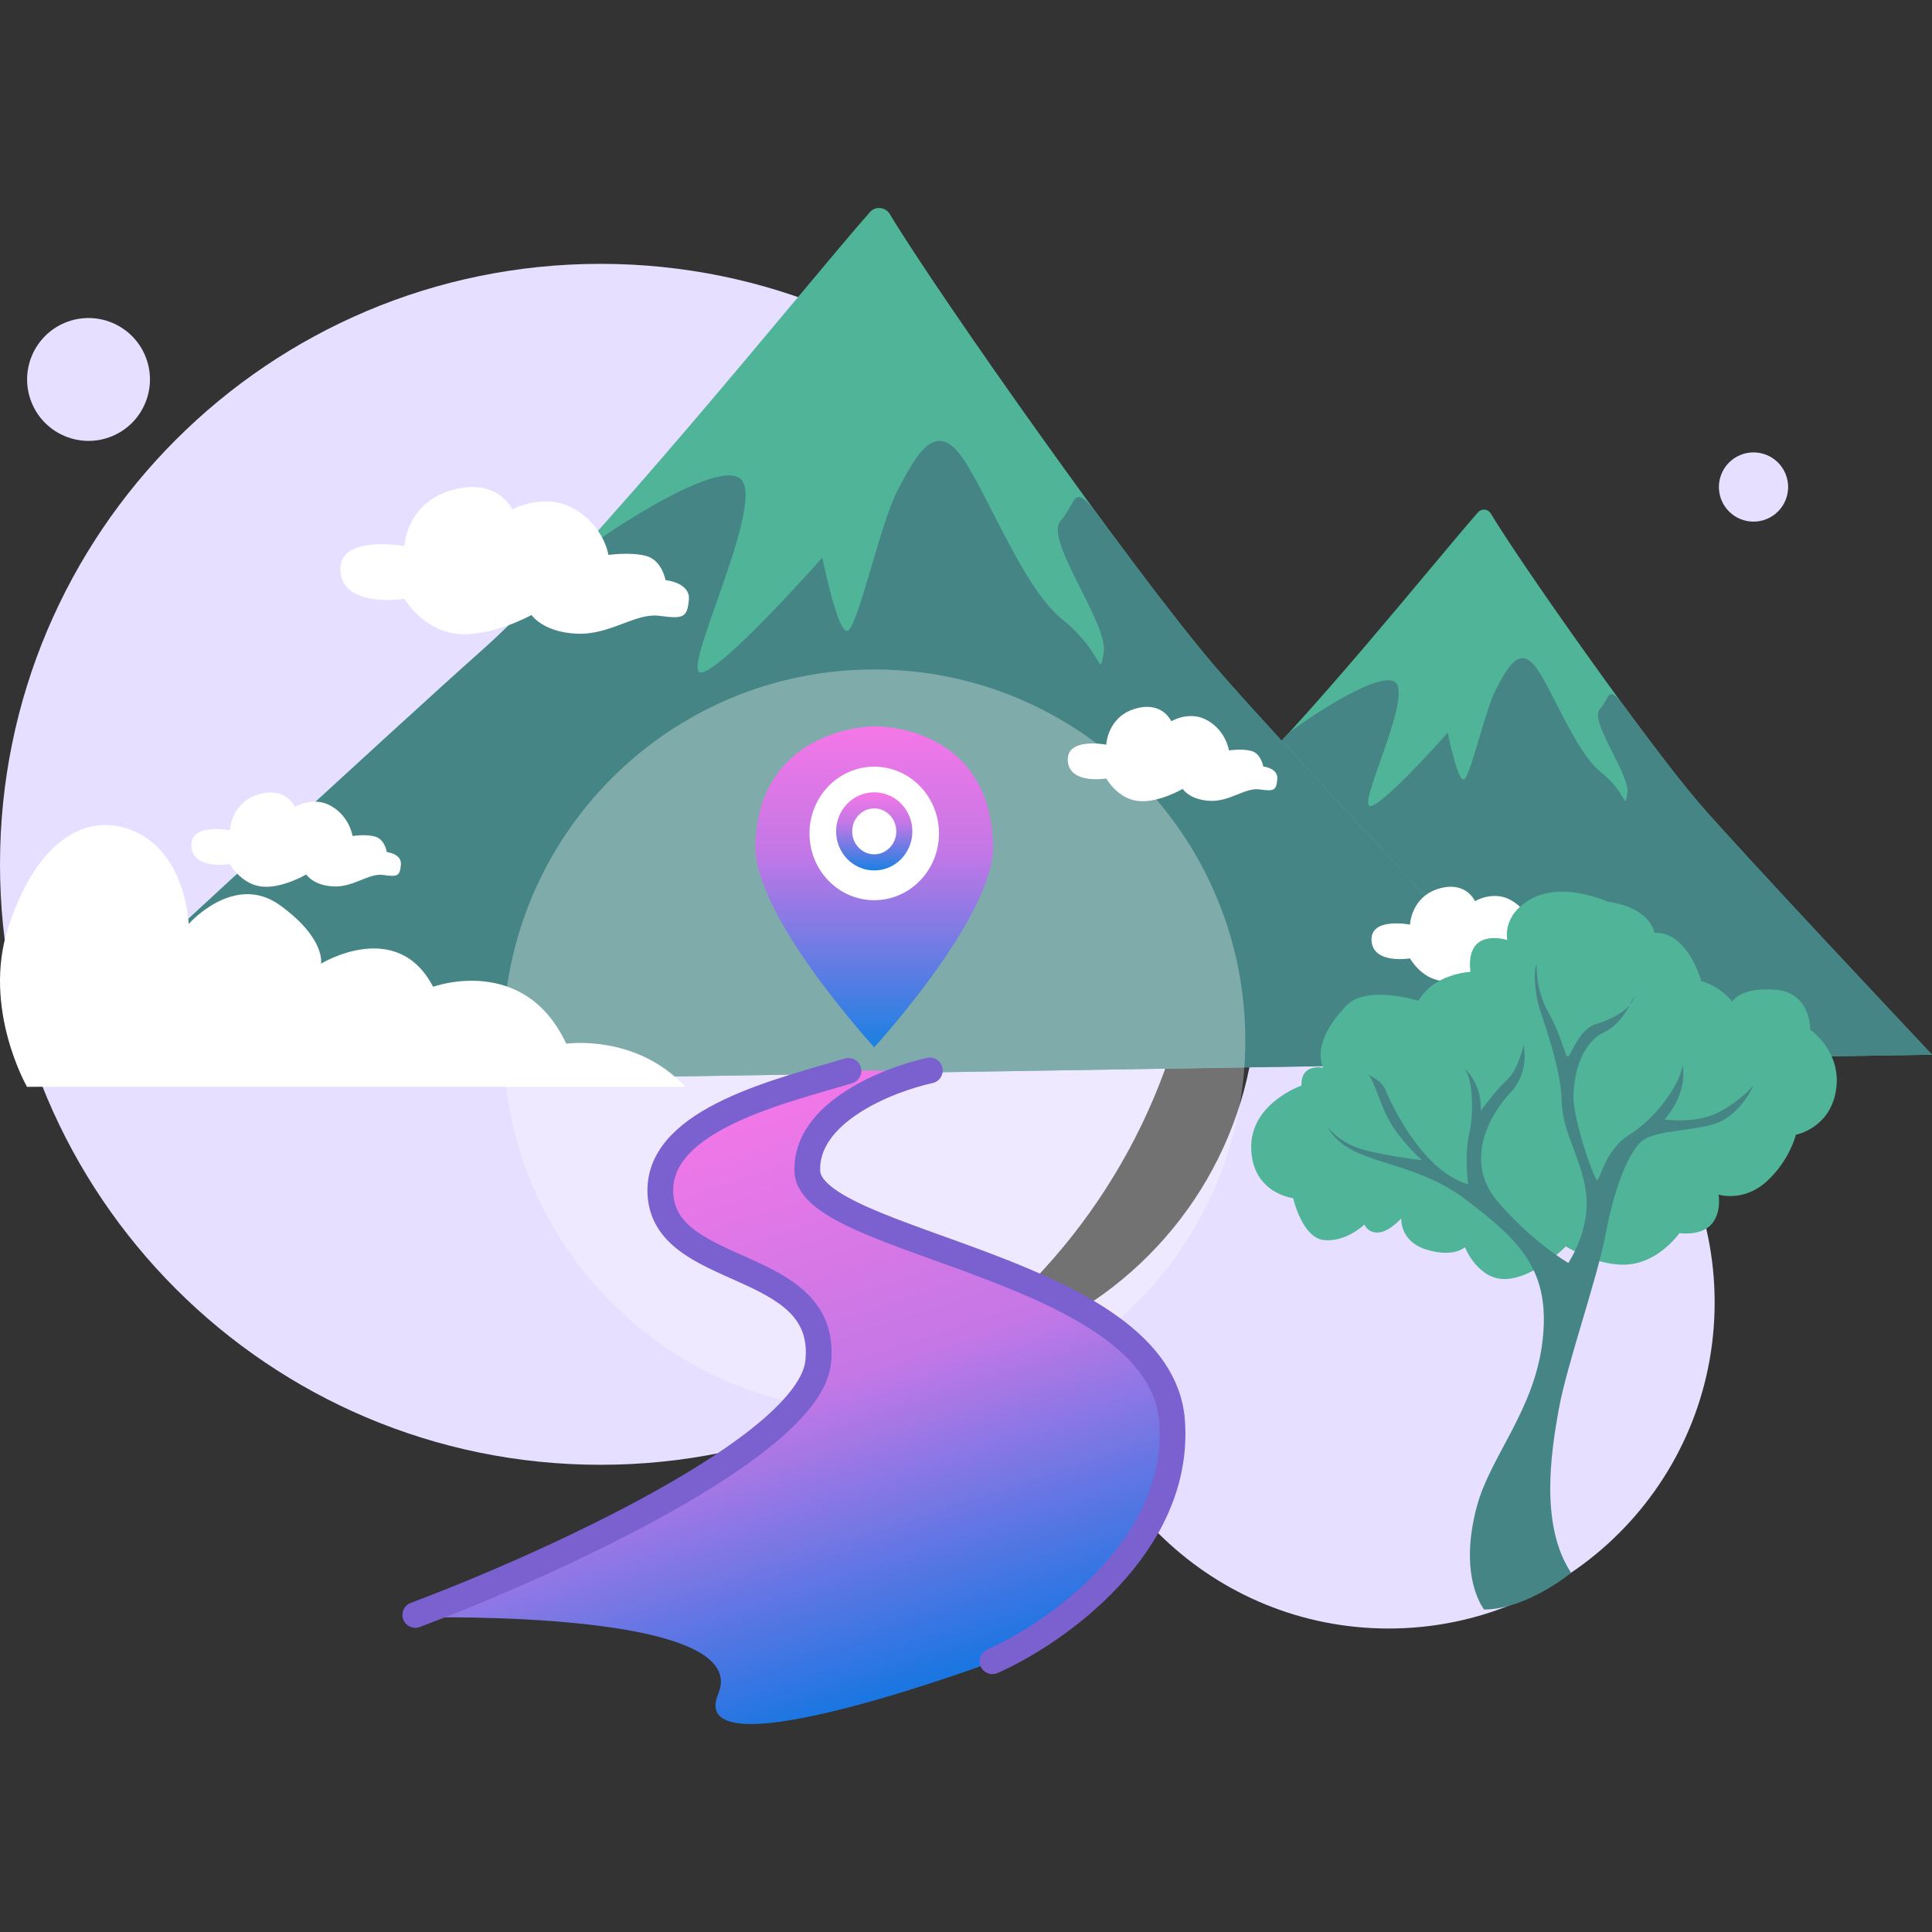 <svg width="150" height="150" viewBox="0 0 150 150" fill="none" xmlns="http://www.w3.org/2000/svg">
<rect x="0" y="0" width="150" height="150" fill="#333333" stroke="none"/>
<g clip-path="url(#clip0_18978_75617)">
<path d="M107.814 75.814C121.793 75.814 133.125 87.147 133.125 101.126C133.125 115.105 121.793 126.438 107.814 126.438C94.278 126.437 83.224 115.813 82.537 102.448C91.266 97.689 97.261 88.546 97.564 77.977C100.697 76.587 104.165 75.814 107.814 75.814Z" fill="#E6DFFF"/>
<path d="M46.62 113.726C72.367 113.726 93.24 92.853 93.24 67.105C93.24 41.358 72.368 20.485 46.62 20.485C20.873 20.485 0 41.358 0 67.105C3.6801e-05 92.853 20.872 113.726 46.62 113.726Z" fill="#E6DFFF"/>
<path d="M8.704 33.865C6.271 34.875 3.481 33.723 2.47 31.292C1.46 28.859 2.612 26.069 5.043 25.057C7.476 24.047 10.266 25.2 11.277 27.631C12.289 30.062 11.135 32.854 8.704 33.865Z" fill="#E6DFFF"/>
<path d="M115.741 39.864C115.527 39.506 115.029 39.46 114.754 39.774C111.628 43.322 100.782 56.852 95.484 61.529C91.86 64.727 74.991 80.316 74.991 80.316L72.993 83.112L150 81.885C150 81.885 134.955 65.909 131.878 62.31C127.723 57.449 118.149 43.861 115.741 39.864Z" fill="#50B498"/>
<path d="M131.878 62.311C130.431 60.619 128.325 57.867 126.095 54.83C124.779 53.052 125.026 54.167 124.201 55.075C123.376 55.982 126.594 60.191 126.347 61.595C126.1 62.997 126.347 61.595 124.284 59.944C122.221 58.292 120.323 53.012 119.085 51.608C117.847 50.206 116.939 52.021 116.115 53.589C115.29 55.158 114.133 60.44 113.639 60.521C113.144 60.602 112.401 56.89 112.401 56.89C112.401 56.89 107.367 62.584 106.377 62.584C105.386 62.584 109.43 54.579 108.439 53.093C107.449 51.608 100.4 56.535 99.972 57.003C98.284 58.837 96.731 60.428 95.484 61.528C91.86 64.727 74.991 80.315 74.991 80.315L72.993 83.111L150 81.885C150 81.886 134.955 65.91 131.878 62.311Z" fill="#468585"/>
<path d="M69.081 16.617C68.743 16.056 67.965 15.984 67.534 16.475C62.635 22.036 45.644 43.234 37.343 50.561C31.665 55.572 5.236 79.995 5.236 79.995L2.107 84.375L122.758 82.455C122.758 82.455 99.185 57.423 94.365 51.785C87.852 44.168 72.851 22.878 69.081 16.617Z" fill="#50B498"/>
<path d="M94.363 51.786C92.096 49.134 88.798 44.824 85.303 40.066C83.24 37.28 83.628 39.028 82.334 40.449C81.041 41.871 86.083 48.465 85.695 50.664C85.308 52.861 85.695 50.664 82.463 48.078C79.23 45.493 76.257 37.218 74.317 35.019C72.377 32.822 70.955 35.666 69.663 38.123C68.37 40.58 66.559 48.854 65.784 48.983C65.008 49.112 63.845 43.294 63.845 43.294C63.845 43.294 55.958 52.216 54.406 52.216C52.854 52.216 59.19 39.675 57.639 37.347C56.087 35.019 45.043 42.739 44.372 43.472C41.727 46.347 39.293 48.838 37.34 50.563C31.662 55.574 5.233 79.997 5.233 79.997L2.104 84.378L122.754 82.457C122.756 82.456 99.183 57.424 94.363 51.786Z" fill="#468585"/>
<path d="M85.891 60.442C85.891 60.442 83.025 60.926 82.904 59.069C82.782 57.212 85.891 57.818 85.891 57.818C85.891 57.818 85.972 55.678 88.11 55.032C90.25 54.387 90.936 56.001 90.936 56.001C90.936 56.001 92.388 55.112 93.801 55.961C95.214 56.809 95.415 58.262 95.415 58.262C95.415 58.262 96.384 58.101 97.151 58.302C97.918 58.503 98.079 59.513 98.079 59.513C98.079 59.513 99.251 59.627 99.169 60.498C99.088 61.37 98.926 61.45 97.796 61.289C96.666 61.127 95.495 62.257 93.921 62.177C92.347 62.096 91.823 61.249 91.823 61.249C91.823 61.249 89.886 62.388 88.31 62.182C86.738 61.976 85.891 60.442 85.891 60.442Z" fill="white"/>
<path d="M17.846 67.086C17.846 67.086 14.981 67.57 14.859 65.714C14.738 63.857 17.846 64.462 17.846 64.462C17.846 64.462 17.928 62.322 20.066 61.677C22.206 61.031 22.891 62.645 22.891 62.645C22.891 62.645 24.344 61.757 25.757 62.605C27.169 63.452 27.371 64.906 27.371 64.906C27.371 64.906 28.339 64.745 29.106 64.947C29.873 65.148 30.035 66.158 30.035 66.158C30.035 66.158 31.206 66.272 31.125 67.143C31.043 68.015 30.882 68.095 29.752 67.933C28.622 67.772 27.451 68.902 25.877 68.822C24.303 68.74 23.778 67.893 23.778 67.893C23.778 67.893 21.841 69.032 20.266 68.826C18.695 68.62 17.846 67.086 17.846 67.086Z" fill="white"/>
<path d="M31.398 46.492C31.398 46.492 26.631 47.249 26.43 44.35C26.228 41.452 31.398 42.396 31.398 42.396C31.398 42.396 31.532 39.057 35.089 38.049C38.648 37.04 39.788 39.561 39.788 39.561C39.788 39.561 42.205 38.175 44.555 39.497C46.905 40.819 47.239 43.088 47.239 43.088C47.239 43.088 48.85 42.836 50.126 43.152C51.401 43.467 51.67 45.041 51.67 45.041C51.67 45.041 53.617 45.219 53.483 46.58C53.348 47.941 53.08 48.066 51.201 47.813C49.321 47.562 47.374 49.325 44.756 49.199C42.138 49.073 41.266 47.749 41.266 47.749C41.266 47.749 38.044 49.526 35.425 49.205C32.807 48.884 31.398 46.492 31.398 46.492Z" fill="white"/>
<path d="M109.472 74.409C109.472 74.409 106.607 74.894 106.485 73.037C106.364 71.18 109.472 71.785 109.472 71.785C109.472 71.785 109.553 69.646 111.692 69C113.831 68.355 114.517 69.969 114.517 69.969C114.517 69.969 115.97 69.08 117.382 69.929C118.795 70.777 118.997 72.23 118.997 72.23C118.997 72.23 119.965 72.068 120.732 72.27C121.499 72.471 121.661 73.481 121.661 73.481C121.661 73.481 122.832 73.595 122.75 74.466C122.669 75.338 122.508 75.418 121.378 75.257C120.248 75.095 119.077 76.225 117.502 76.145C115.928 76.064 115.404 75.217 115.404 75.217C115.404 75.217 113.467 76.355 111.892 76.15C110.316 75.944 109.472 74.409 109.472 74.409Z" fill="white"/>
<path d="M2.092 84.374C2.092 84.374 -1.397 78.281 0.638 72.017C2.672 65.753 6.163 63.28 9.651 64.263C13.14 65.247 14.457 68.919 14.652 71.737C14.652 71.737 18.179 67.701 21.748 70.29C25.317 72.88 24.924 74.82 24.924 74.82C24.924 74.82 30.812 71.206 33.626 76.614C33.626 76.614 40.691 74.024 43.962 81.032C43.962 81.032 49.377 80.25 53.206 84.376H2.092V84.374Z" fill="white"/>
<path opacity="0.31" d="M67.875 109.597C83.787 109.597 96.686 96.698 96.686 80.786C96.686 64.874 83.787 51.976 67.875 51.976C51.964 51.976 39.065 64.874 39.065 80.786C39.065 96.698 51.964 109.597 67.875 109.597Z" fill="white"/>
<path d="M137.174 40.293C135.803 40.863 134.23 40.214 133.661 38.843C133.091 37.472 133.74 35.9 135.111 35.33C136.482 34.76 138.054 35.409 138.624 36.78C139.194 38.151 138.545 39.723 137.174 40.293Z" fill="#E6DFFF"/>
<path d="M51.608 91.625C51.608 86.911 60.896 83.995 65.722 83.12H72.01C67.421 84.201 63.912 86.526 62.627 89.892C61.342 93.258 66.928 94.783 75.274 97.847C85.019 101.425 90.419 104.213 91.074 111.793C91.645 118.402 82.511 125.934 77.665 128.81C77.665 128.81 53.019 138.064 55.765 131.498C58.511 124.931 32.68 125.587 32.68 125.587C47.956 118.907 62.361 113.277 63.973 105.245C65.4 98.133 51.608 99.039 51.608 91.625Z" fill="url(#paint0_linear_18978_75617)"/>
<path d="M121.575 96.77C121.575 96.77 124.153 98.42 126.524 98.162C128.896 97.904 130.391 95.739 130.391 95.739C130.391 95.739 132.04 95.991 132.865 95.066C133.69 94.142 133.432 92.75 133.432 92.75C133.432 92.75 135.369 93.367 137.171 91.719C138.973 90.071 139.431 88.1 139.431 88.1C139.431 88.1 142.098 87.611 142.552 84.62C143.007 81.629 140.547 79.944 140.547 79.944C140.547 79.944 140.614 77.041 137.821 76.841C135.03 76.641 134.497 77.771 134.497 77.771C134.497 77.771 133.594 76.579 132.089 76.176C132.089 76.176 131.058 72.326 128.457 72.422C128.457 72.422 128.181 70.468 124.79 69.998C124.79 69.998 121.466 68.464 119.006 69.727C116.546 70.99 117.026 72.985 117.026 72.985C117.026 72.985 113.749 71.909 114.162 75.455C114.162 75.455 111.325 75.574 110.143 77.701C110.143 77.701 106.13 76.434 104.55 78.063C102.97 79.692 102.131 81.42 102.723 82.902C102.723 82.902 100.995 82.507 101.044 84.285C101.044 84.285 97.044 85.668 97.143 89.173C97.243 92.678 100.403 93.025 100.403 93.025C100.403 93.025 101.094 96.136 102.822 96.284C104.55 96.432 105.933 95.069 105.933 95.069C105.933 95.069 106.181 95.742 107.02 95.692C107.86 95.642 108.797 94.596 108.797 94.596C108.797 94.596 108.649 96.383 110.773 97.026C112.896 97.667 113.736 96.829 113.736 96.829C113.736 96.829 114.771 99.474 117.029 99.298C119.289 99.117 121.575 96.77 121.575 96.77Z" fill="#50B498"/>
<path d="M115.23 124.966C115.23 124.966 113.17 122.468 114.672 116.924C115.725 113.034 119.156 109.468 119.767 104.063C120.373 98.71 118.127 96.423 113.877 93.188C109.422 89.795 104.758 90.615 103.049 87.455C103.049 87.455 103.986 88.822 106.097 89.33C108.207 89.838 110.4 90.079 110.4 90.079C110.4 90.079 108.801 88.668 107.894 87.064C107.018 85.514 106.644 83.549 106.097 83.353C105.549 83.158 107.191 83.704 107.542 84.565C107.893 85.424 110.315 90.894 113.988 91.948C113.988 91.948 113.675 89.761 114.066 88.042C114.457 86.323 114.34 83.666 113.675 82.924C113.675 82.924 115.082 84.095 114.965 86.244C114.965 86.244 116.182 84.581 117.032 83.813C117.882 83.044 118.287 81.143 118.287 81.143C118.287 81.143 118.812 83.206 117.275 84.824C115.738 86.442 113.552 90.124 116.304 93.321C119.055 96.516 121.765 98.055 121.765 98.055C121.765 98.055 123.443 95.56 123.161 92.798C122.88 90.037 121.288 88.024 121.242 85.401C121.196 82.779 119.605 78.707 119.416 77.912C119.23 77.116 119.005 75.496 119.307 74.842C119.307 74.842 119.181 76.78 120.213 78.593C121.245 80.405 121.497 82.041 121.724 82.041C121.95 82.041 122.547 79.906 123.917 79.506C125.286 79.107 126.828 78.193 126.856 77.337C126.856 77.337 126.086 79.449 124.515 80.162C122.945 80.876 122.205 83.096 122.16 85.033C122.116 86.97 123.788 91.633 124.008 91.633C124.229 91.633 124.608 89.257 126.532 88.08C128.455 86.903 130.491 84.178 130.619 82.693C130.619 82.693 131.182 84.639 129.237 86.916C129.237 86.916 131.71 87.275 133.452 86.352C135.193 85.43 136.142 84.269 136.142 84.269C136.142 84.269 135.089 86.762 132.889 87.329C130.616 87.916 128.096 87.75 127.2 88.859C126.302 89.967 125.387 92.062 124.664 95.798C123.942 99.534 121.673 105.843 121.026 109.403C120.379 112.964 119.584 118.476 121.978 122.112C121.98 122.111 118.609 124.922 115.23 124.966Z" fill="#468585"/>
<path d="M67.9 56.391C67.883 56.391 67.867 56.391 67.85 56.391C66.998 56.391 58.856 56.877 58.646 65.637C58.513 71.118 67.875 81.309 67.875 81.309C67.875 81.309 77.236 71.118 77.105 65.637C76.893 56.876 69.191 56.389 67.9 56.391Z" fill="url(#paint1_linear_18978_75617)"/>
<path d="M67.875 69.891C70.651 69.891 72.901 67.57 72.901 64.708C72.901 61.846 70.651 59.525 67.875 59.525C65.099 59.525 62.849 61.846 62.849 64.708C62.849 67.57 65.099 69.891 67.875 69.891Z" fill="white"/>
<path d="M69.586 64.547C69.585 63.544 68.802 62.764 67.875 62.764C66.948 62.764 66.164 63.544 66.164 64.547C66.164 65.549 66.948 66.33 67.875 66.33C68.802 66.33 69.586 65.549 69.586 64.547ZM70.836 64.547C70.836 66.204 69.528 67.581 67.875 67.581C66.222 67.581 64.914 66.204 64.914 64.547C64.914 62.89 66.222 61.514 67.875 61.514C69.528 61.514 70.836 62.89 70.836 64.547Z" fill="url(#paint2_linear_18978_75617)"/>
<path d="M65.877 83.141C60.834 84.668 51.266 86.831 51.266 92.411C51.266 99.386 64.371 97.484 63.526 105.727C62.849 112.321 42.389 121.579 32.243 125.384" stroke="#7B60D0" stroke-width="2" stroke-linecap="round"/>
<path d="M72.192 83.111C68.951 83.816 62.511 86.367 62.68 90.932C62.892 96.639 90.158 98.33 91.003 110.378C91.68 120.016 81.985 126.794 77.053 128.978" stroke="#7B60D0" stroke-width="2" stroke-linecap="round"/>
</g>
<defs>
<linearGradient id="paint0_linear_18978_75617" x1="61.89" y1="83.12" x2="77.042" y2="128.702" gradientUnits="userSpaceOnUse">
<stop stop-color="#F577E7"/>
<stop offset="0.5" stop-color="#C477E6"/>
<stop offset="1" stop-color="#1B76E2"/>
</linearGradient>
<linearGradient id="paint1_linear_18978_75617" x1="67.875" y1="56.391" x2="67.875" y2="81.309" gradientUnits="userSpaceOnUse">
<stop stop-color="#F577E7"/>
<stop offset="0.389" stop-color="#C477E6"/>
<stop offset="1" stop-color="#1B80E2"/>
</linearGradient>
<linearGradient id="paint2_linear_18978_75617" x1="67.875" y1="61.514" x2="67.875" y2="67.581" gradientUnits="userSpaceOnUse">
<stop stop-color="#F577E7"/>
<stop offset="0.389" stop-color="#C477E6"/>
<stop offset="1" stop-color="#1B80E2"/>
</linearGradient>
<clipPath id="clip0_18978_75617">
<rect width="150" height="150" rx="2.326" fill="white"/>
</clipPath>
</defs>
</svg>
